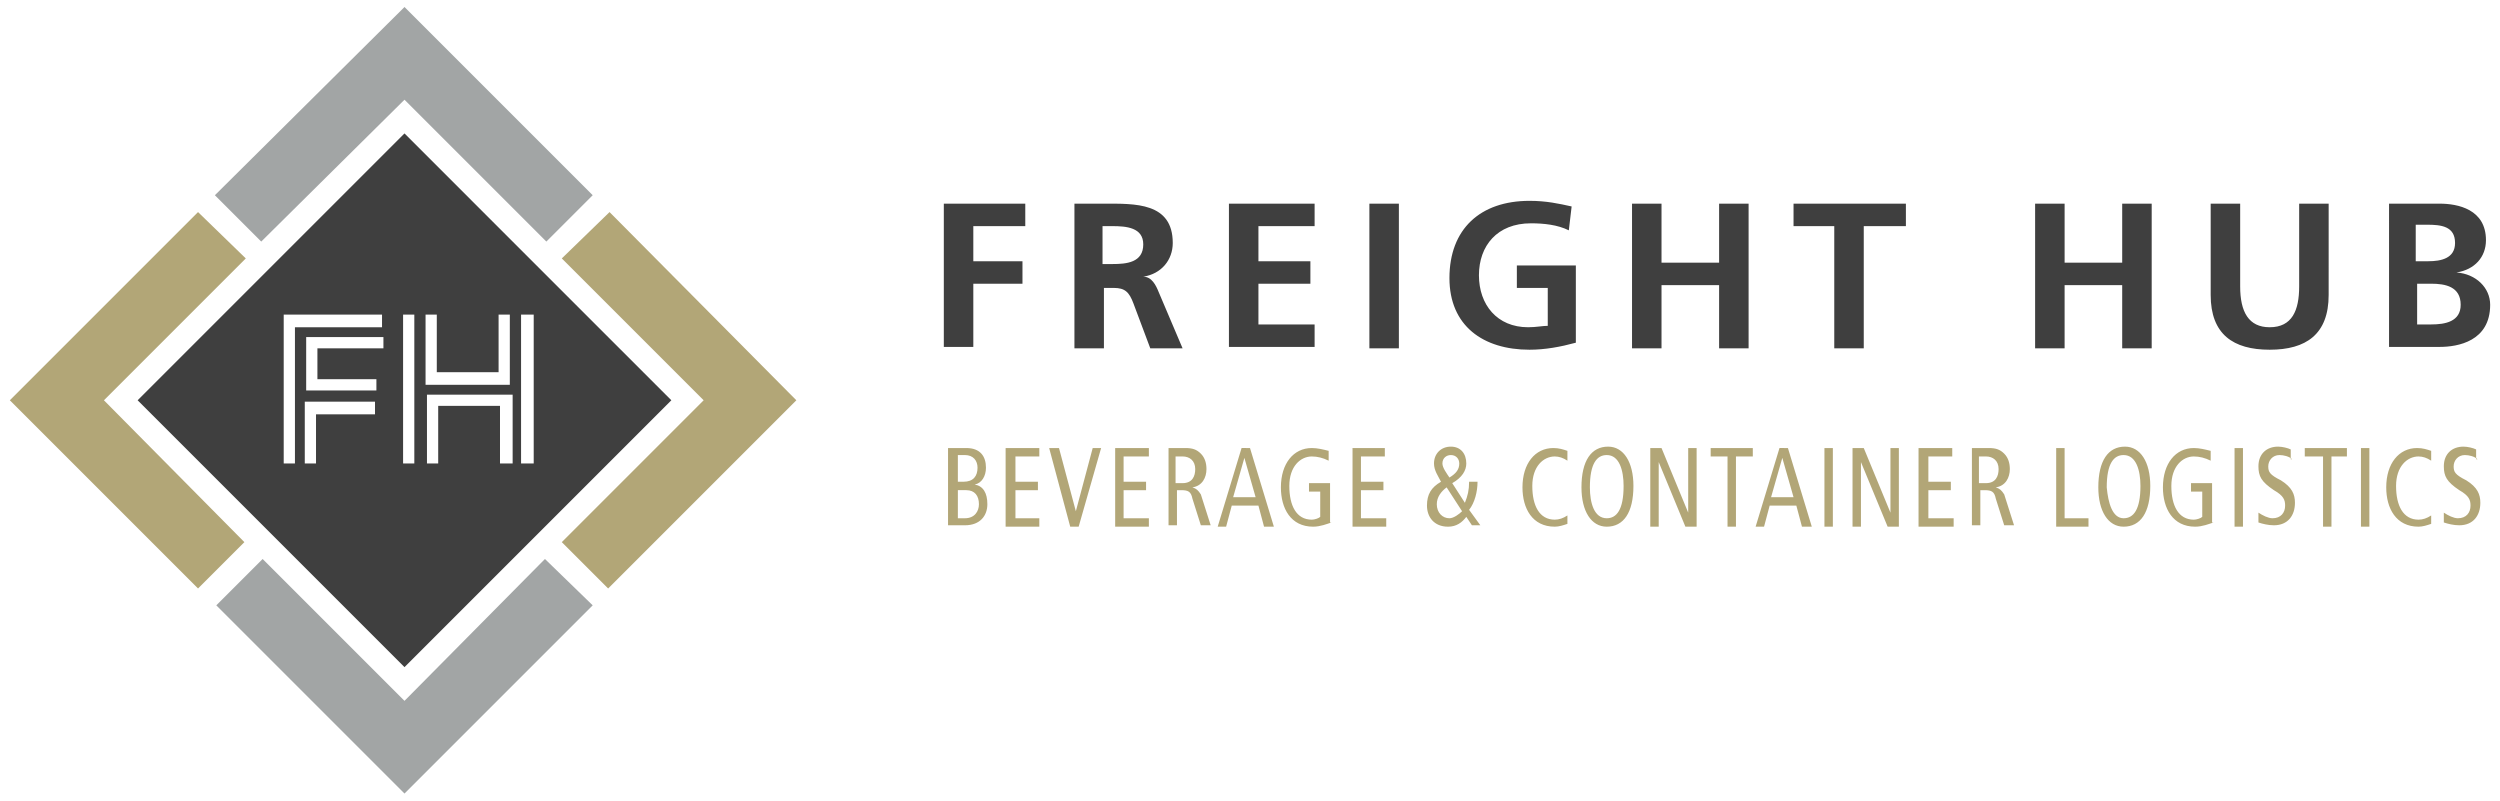 <?xml version="1.0" encoding="utf-8"?>
<!-- Generator: Adobe Illustrator 25.4.1, SVG Export Plug-In . SVG Version: 6.00 Build 0)  -->
<svg version="1.1" id="Layer_1" xmlns="http://www.w3.org/2000/svg" xmlns:xlink="http://www.w3.org/1999/xlink" x="0px" y="0px"
	 viewBox="0 0 178 57" style="enable-background:new 0 0 178 57;" xml:space="preserve">
<style type="text/css">
	.st0{fill:#A2A5A5;}
	.st1{fill:#B2A677;}
	.st2{fill:#3F3F3F;}
</style>
<path class="st0" d="M38.8,39.8l-10,10.1L18.7,39.8l-3.3,3.3l13.4,13.4l13.4-13.4C42.2,43.1,38.8,39.8,38.8,39.8z M28.8,7.1
	l10.1,10.1l3.3-3.3L28.8,0.5L15.3,13.9l3.3,3.3C18.6,17.2,28.8,7.1,28.8,7.1z"/>
<path class="st1" d="M14.1,15.1L0.7,28.5l13.4,13.4l3.3-3.3l-10-10.1l10.1-10.1C17.5,18.4,14.1,15.1,14.1,15.1z M43.4,15.1L40,18.4
	l10.1,10.1L40,38.6l3.3,3.3l13.4-13.4C56.7,28.5,43.4,15.1,43.4,15.1z"/>
<path class="st2" d="M28.8,9.5l-19,19l19,19l19-19L28.8,9.5z M26.7,29.5h-4.2V33h-0.8v-4.4h5C26.7,28.6,26.7,29.5,26.7,29.5z
	 M27.2,24.8h-4.6V27h4.2v0.8h-5V24h5.5v0.8H27.2z M27.2,23.3H21V33h-0.8V22.4h7C27.2,22.4,27.2,23.3,27.2,23.3z M29.6,33h-0.9V22.4
	h0.8V33H29.6z M36.4,33h-0.8v-4.1h-4.4V33h-0.8v-4.9h6.1V33H36.4z M36.4,27.4h-6.1v-5h0.8v4.1h4.4v-4.1h0.8v5H36.4z M37.1,33V22.4
	H38V33H37.1z M67.3,14.5H73v1.6h-3.7v2.5h3.5v1.6h-3.5v4.5h-2.1V14.5H67.3z M76.4,14.5h2.2c2.2,0,4.9-0.1,4.9,2.8
	c0,1.2-0.8,2.2-2.1,2.4c0.6,0,0.9,0.6,1.1,1.1l1.7,4h-2.3l-1.2-3.2c-0.3-0.8-0.6-1.1-1.4-1.1h-0.7v4.3h-2.1V14.5H76.4z M78.5,18.8
	h0.7c1,0,2.2-0.1,2.2-1.4c0-1.2-1.2-1.3-2.2-1.3h-0.7C78.5,16.1,78.5,18.8,78.5,18.8z M87.5,14.5h6.1v1.6h-4v2.5h3.7v1.6h-3.7v2.9h4
	v1.6h-6.1C87.5,24.7,87.5,14.5,87.5,14.5z M97.5,14.5h2.1v10.3h-2.1C97.5,24.8,97.5,14.5,97.5,14.5z M111.7,16.4
	c-0.8-0.4-1.8-0.5-2.7-0.5c-2.4,0-3.7,1.6-3.7,3.7s1.3,3.7,3.5,3.7c0.6,0,1-0.1,1.4-0.1v-2.7H108v-1.6h4.2v5.5
	c-1.1,0.3-2.2,0.5-3.3,0.5c-3.3,0-5.7-1.7-5.7-5.1c0-3.5,2.2-5.5,5.7-5.5c1.2,0,2.1,0.2,3,0.4L111.7,16.4z M116.2,14.5h2.1v4.2h4.1
	v-4.2h2.1v10.3h-2.1v-4.5h-4.1v4.5h-2.1V14.5z M130.7,16.1h-3v-1.6h8v1.6h-3v8.7h-2.1v-8.7L130.7,16.1z M144.9,14.5h2.1v4.2h4.1
	v-4.2h2.1v10.3h-2.1v-4.5H147v4.5h-2.1V14.5z M157.4,14.5h2.1v5.9c0,1.8,0.6,2.9,2.1,2.9c1.6,0,2.1-1.2,2.1-2.9v-5.9h2.1V21
	c0,2.8-1.6,3.9-4.2,3.9s-4.2-1.1-4.2-3.9L157.4,14.5L157.4,14.5z M170.1,14.5h3.6c1.3,0,3.3,0.4,3.3,2.6c0,1.2-0.8,2.1-2.1,2.3
	c1.4,0.1,2.4,1.1,2.4,2.3c0,2.6-2.3,3-3.6,3h-3.6L170.1,14.5L170.1,14.5z M172.1,18.6h0.8c0.9,0,1.9-0.2,1.9-1.3c0-1.2-1-1.3-2-1.3
	H172v2.6L172.1,18.6z M172.1,23.1h1c1,0,2.1-0.2,2.1-1.4c0-1.3-1.1-1.5-2.1-1.5h-1V23.1z"/>
<path class="st1" d="M67.5,31.9h1.3c1,0,1.4,0.6,1.4,1.4c0,0.6-0.3,1.1-0.8,1.2c0.6,0.1,0.9,0.6,0.9,1.4c0,0.8-0.5,1.5-1.6,1.5h-1.2
	C67.5,37.4,67.5,31.9,67.5,31.9z M68.2,34.3h0.4c0.7,0,1-0.4,1-1c0-0.5-0.3-0.9-0.9-0.9h-0.5V34.3z M68.2,36.9h0.5c0.7,0,1-0.5,1-1
	c0-0.6-0.3-1-0.9-1h-0.6V36.9z M71.6,31.9H74v0.6h-1.7v1.8h1.6v0.6h-1.6v2H74v0.6h-2.4C71.6,37.5,71.6,31.9,71.6,31.9z M74.7,31.9
	h0.7l1.2,4.5l1.2-4.5h0.6l-1.6,5.6h-0.6C76.2,37.5,74.7,31.9,74.7,31.9z M79.4,31.9h2.4v0.6H80v1.8h1.6v0.6H80v2h1.8v0.6h-2.4
	C79.4,37.5,79.4,31.9,79.4,31.9z M83.1,31.9h1.3c0.5,0,0.8,0.1,1.1,0.4c0.3,0.3,0.4,0.7,0.4,1.1c0,0.6-0.3,1.2-1,1.3
	c0.3,0.1,0.4,0.2,0.6,0.5l0.7,2.2h-0.7l-0.6-1.9c-0.1-0.5-0.3-0.6-0.8-0.6h-0.3v2.5h-0.6v-5.5H83.1z M83.7,34.4h0.5
	c0.7,0,0.9-0.5,0.9-1c0-0.6-0.4-0.9-0.9-0.9h-0.5V34.4z M89,31.9l1.7,5.6H90L89.6,36h-1.9l-0.4,1.5h-0.6l1.7-5.6
	C88.4,31.9,89,31.9,89,31.9z M89.4,35.4l-0.8-2.8l-0.8,2.8C87.8,35.4,89.4,35.4,89.4,35.4z M94.8,37.2c-0.3,0.1-0.8,0.3-1.3,0.3
	c-1.6,0-2.3-1.3-2.3-2.8c0-1.7,0.9-2.8,2.2-2.8c0.4,0,0.8,0.1,1.2,0.2v0.7c-0.4-0.2-0.8-0.3-1.2-0.3c-0.8,0-1.6,0.7-1.6,2.1
	c0,1.4,0.5,2.4,1.6,2.4c0.2,0,0.5-0.1,0.6-0.2V35h-0.8v-0.6h1.5v2.8L94.8,37.2z M96.2,31.9h2.4v0.6h-1.7v1.8h1.6v0.6h-1.6v2h1.8v0.6
	h-2.4v-5.6L96.2,31.9z M104.8,37.4l-0.4-0.6c-0.3,0.4-0.7,0.7-1.3,0.7c-1,0-1.5-0.7-1.5-1.5s0.3-1.3,1-1.7c-0.2-0.4-0.5-0.8-0.5-1.3
	c0-0.7,0.5-1.2,1.2-1.2s1.1,0.5,1.1,1.2c0,0.5-0.3,1-1,1.4l0.9,1.4c0.2-0.5,0.3-0.9,0.3-1.5h0.6c0,0.7-0.2,1.5-0.6,2l0.8,1.1
	C105.4,37.4,104.8,37.4,104.8,37.4z M103,34.7c-0.4,0.3-0.7,0.7-0.7,1.2c0,0.6,0.4,1,0.9,1c0.3,0,0.7-0.3,0.9-0.5
	C104.1,36.4,103,34.7,103,34.7z M103.3,32.4c-0.3,0-0.6,0.2-0.6,0.6c0,0.3,0.3,0.7,0.5,1c0.5-0.3,0.7-0.6,0.7-1
	C103.9,32.7,103.7,32.4,103.3,32.4z M111.6,37.3c-0.3,0.1-0.6,0.2-0.9,0.2c-1.6,0-2.3-1.3-2.3-2.8c0-1.7,0.9-2.8,2.2-2.8
	c0.4,0,0.7,0.1,1,0.2v0.7c-0.3-0.2-0.6-0.3-0.9-0.3c-0.8,0-1.6,0.7-1.6,2.1c0,1.4,0.5,2.4,1.6,2.4c0.3,0,0.6-0.1,0.9-0.3
	C111.6,36.7,111.6,37.3,111.6,37.3z M114.5,31.8c1.1,0,1.8,1.1,1.8,2.8c0,1.9-0.7,2.9-1.9,2.9c-1.1,0-1.8-1.1-1.8-2.8
	C112.6,32.8,113.3,31.8,114.5,31.8z M114.4,36.9c0.7,0,1.2-0.6,1.2-2.3c0-1.1-0.3-2.2-1.2-2.2c-0.7,0-1.2,0.6-1.2,2.3
	C113.2,35.8,113.5,36.9,114.4,36.9z M117.5,31.9h0.8l1.9,4.6v-4.6h0.6v5.6H120l-1.9-4.6v4.6h-0.6C117.5,37.5,117.5,31.9,117.5,31.9z
	 M123,32.5h-1.2v-0.6h3v0.6h-1.2v5H123C123,37.5,123,32.5,123,32.5z M127.3,31.9l1.7,5.6h-0.7l-0.4-1.5H126l-0.4,1.5H125l1.7-5.6
	C126.7,31.9,127.3,31.9,127.3,31.9z M127.7,35.4l-0.8-2.8l-0.8,2.8C126.1,35.4,127.7,35.4,127.7,35.4z M129.9,31.9h0.6v5.6h-0.6
	C129.9,37.5,129.9,31.9,129.9,31.9z M131.9,31.9h0.8l1.9,4.6v-4.6h0.6v5.6h-0.8l-1.9-4.6v4.6h-0.6C131.9,37.5,131.9,31.9,131.9,31.9
	z M136.6,31.9h2.4v0.6h-1.7v1.8h1.6v0.6h-1.6v2h1.8v0.6h-2.5C136.6,37.5,136.6,31.9,136.6,31.9z M140.3,31.9h1.3
	c0.5,0,0.8,0.1,1.1,0.4c0.3,0.3,0.4,0.7,0.4,1.1c0,0.6-0.3,1.2-1,1.3c0.3,0.1,0.4,0.2,0.6,0.5l0.7,2.2h-0.7l-0.6-1.9
	c-0.1-0.5-0.3-0.6-0.8-0.6H141v2.5h-0.6v-5.5H140.3z M140.9,34.4h0.5c0.7,0,0.9-0.5,0.9-1c0-0.6-0.4-0.9-0.9-0.9h-0.5V34.4z
	 M146.4,31.9h0.6v5h1.7v0.6h-2.3C146.4,37.5,146.4,31.9,146.4,31.9z M151.3,31.8c1.1,0,1.8,1.1,1.8,2.8c0,1.9-0.7,2.9-1.9,2.9
	c-1.1,0-1.8-1.1-1.8-2.8C149.4,32.8,150.1,31.8,151.3,31.8z M151.2,36.9c0.7,0,1.2-0.6,1.2-2.3c0-1.1-0.3-2.2-1.2-2.2
	c-0.7,0-1.2,0.6-1.2,2.3C150.1,35.8,150.4,36.9,151.2,36.9z M157.6,37.2c-0.3,0.1-0.8,0.3-1.3,0.3c-1.6,0-2.3-1.3-2.3-2.8
	c0-1.7,0.9-2.8,2.2-2.8c0.4,0,0.8,0.1,1.2,0.2v0.7c-0.4-0.2-0.8-0.3-1.2-0.3c-0.8,0-1.6,0.7-1.6,2.1c0,1.4,0.5,2.4,1.6,2.4
	c0.2,0,0.5-0.1,0.6-0.2V35H156v-0.6h1.5v2.8L157.6,37.2z M159.1,31.9h0.6v5.6h-0.6C159.1,37.5,159.1,31.9,159.1,31.9z M163.2,32.7
	c-0.2-0.2-0.6-0.3-0.9-0.3c-0.5,0-0.8,0.4-0.8,0.8s0.1,0.6,0.9,1c0.8,0.5,1,1,1,1.6c0,0.9-0.5,1.6-1.5,1.6c-0.4,0-0.8-0.1-1.1-0.2
	v-0.7c0.3,0.2,0.7,0.4,1,0.4c0.6,0,0.9-0.4,0.9-0.9c0-0.4-0.1-0.7-0.8-1.1c-0.9-0.6-1.1-1-1.1-1.7c0-0.9,0.6-1.4,1.4-1.4
	c0.3,0,0.7,0.1,0.9,0.2v0.7L163.2,32.7z M165.3,32.5h-1.2v-0.6h3v0.6H166v5h-0.6v-5H165.3z M168.1,31.9h0.6v5.6h-0.6V31.9z
	 M173.1,37.3c-0.3,0.1-0.6,0.2-0.9,0.2c-1.6,0-2.3-1.3-2.3-2.8c0-1.7,0.9-2.8,2.2-2.8c0.4,0,0.7,0.1,1,0.2v0.7
	c-0.3-0.2-0.6-0.3-0.9-0.3c-0.8,0-1.6,0.7-1.6,2.1c0,1.4,0.5,2.4,1.6,2.4c0.3,0,0.6-0.1,0.9-0.3C173.1,36.7,173.1,37.3,173.1,37.3z
	 M176.4,32.7c-0.2-0.2-0.6-0.3-0.9-0.3c-0.5,0-0.8,0.4-0.8,0.8s0.1,0.6,0.9,1c0.8,0.5,1,1,1,1.6c0,0.9-0.5,1.6-1.5,1.6
	c-0.4,0-0.8-0.1-1.1-0.2v-0.7c0.3,0.2,0.7,0.4,1,0.4c0.6,0,0.9-0.4,0.9-0.9c0-0.4-0.1-0.7-0.8-1.1c-0.9-0.6-1.1-1-1.1-1.7
	c0-0.9,0.6-1.4,1.4-1.4c0.3,0,0.7,0.1,0.9,0.2v0.7L176.4,32.7z"/>
</svg>
